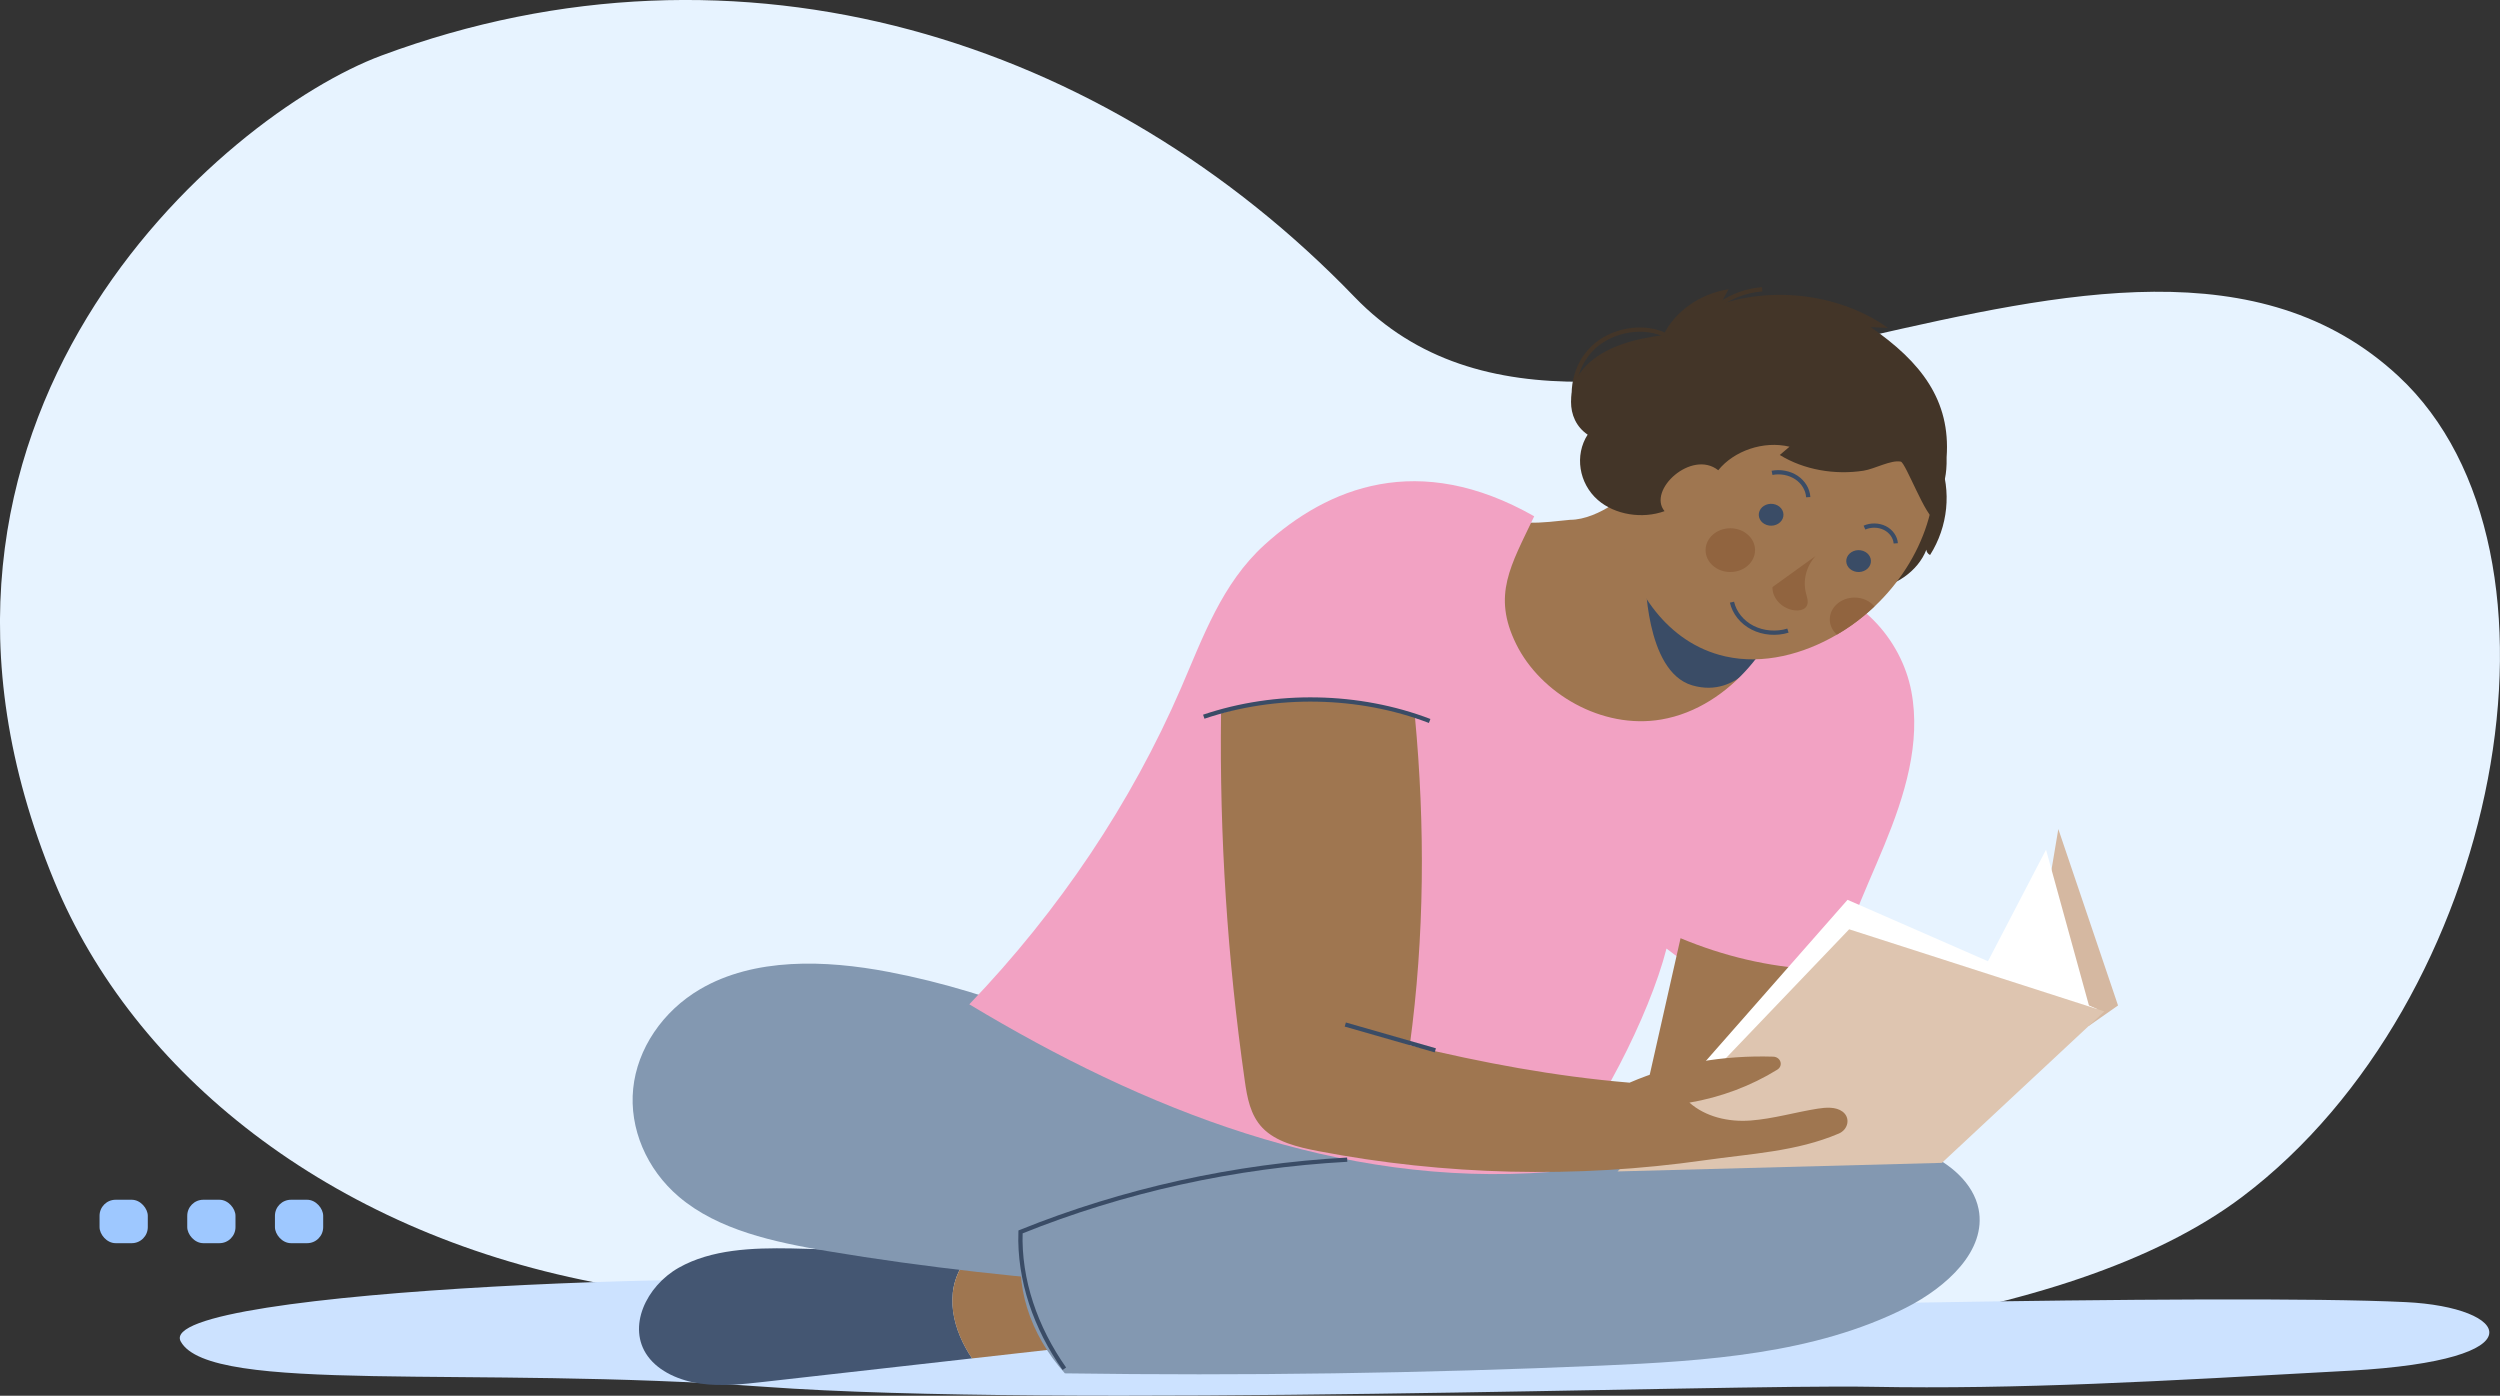 <?xml version="1.0" encoding="UTF-8"?><svg id="Calque_2" xmlns="http://www.w3.org/2000/svg" viewBox="0 0 586.12 327.23"><rect x="0" y="0" width="586.12" height="327.23" fill="#333333" stroke="none"/><defs><style>.cls-1{fill:#8398b1;}.cls-1,.cls-2,.cls-3,.cls-4,.cls-5,.cls-6,.cls-7,.cls-8,.cls-9,.cls-10,.cls-11,.cls-12,.cls-13{stroke-width:0px;}.cls-2{fill:#d5b8a1;}.cls-3{fill:#f2a2c3;}.cls-4{fill:#433528;}.cls-5{fill:#9ec8ff;}.cls-14{stroke:#433528;}.cls-14,.cls-15{fill:none;stroke-miterlimit:10;}.cls-6{fill:#9f7650;}.cls-7{fill:#dec5b0;}.cls-8{fill:#91643f;}.cls-15{stroke:#3a4c66;}.cls-9{fill:#fff;}.cls-10{fill:#445672;}.cls-11{fill:#3a4c66;}.cls-12{fill:#cce2ff;}.cls-13{fill:#e7f3ff;}</style></defs><g id="OBJECTS"><path class="cls-13" d="m89.5,13c84.3-31.3,169.98-3.63,228.09,56.64,58.11,60.26,180.06-41.59,244.74,18.57,44.14,41.06,23.92,146.63-36.6,192.35-82.26,62.15-332.44,30.61-386.56,20.04-62.35-12.18-107.93-49.15-126.45-94.02C-31.9,98.45,52.25,26.83,89.5,13Z"/><path class="cls-12" d="m564.03,305.28c-42.2-2.06-185.75,1.43-229.41,2.79-43.66,1.36-94.34-1.8-120.66-6.44-26.32-4.65-178.49.4-171.58,12.89,6.91,12.49,67.8,5.59,136.85,10.61,69.05,5.02,224.35-.63,259.38,0,35.03.63,67.15-1.26,112.3-3.77,45.14-2.51,37.59-14.89,13.13-16.08Z"/><rect class="cls-5" x="64.46" y="281.28" width="11.31" height="10.18" rx="3.76" ry="3.76"/><rect class="cls-5" x="43.9" y="281.28" width="11.31" height="10.18" rx="3.76" ry="3.76"/><rect class="cls-5" x="23.34" y="281.28" width="11.31" height="10.18" rx="3.76" ry="3.76"/><path class="cls-4" d="m454.74,107.94c2.82,7.23,1.98,15.51-2.24,22.18-.5-.24-.84-.73-.87-1.24-1.96,5.06-7.46,8.89-13.48,9.39.43-9.81,2.4-19.57,5.85-28.9.53-1.44,1.12-2.9,2.21-4.07,1.09-1.16,2.81-1.98,4.5-1.72,1.68.26,3.08,1.88,2.53,3.31"/><path class="cls-6" d="m368.1,121.87c-6.15.59-13.66,1.89-17.86-2.13-2.52,7.72-3.95,12.11-4.43,20.14-.48,8.02,1.26,16.41,6.61,22.9,6.64,8.06,18.49,12.26,29.7,11.24,11.21-1.02,21.54-6.96,27.91-15.19,3.08-3.99,5.36-8.9,4.05-13.6-1.06-3.81-4.28-6.82-7.38-9.63-6.54-5.94-12.84-13.19-20.18-18.33-4.82-3.37-3.89-1.95-8.54,1.08-2.69,1.76-6.42,3.52-9.87,3.52Z"/><path class="cls-11" d="m385.76,134.84s11.37,22.12,28,17.26c0,0-5.94,11.85-17.05,8.57-11.11-3.28-10.95-25.83-10.95-25.83Z"/><path class="cls-10" d="m226.01,296.01c-13.39-1.95-26.93-3.07-40.49-3.32-9.09-.16-18.71.19-26.38,4.52-7.66,4.33-12.2,13.96-7.28,20.74,2.68,3.69,7.55,5.77,12.45,6.45,4.9.68,9.89.12,14.81-.43,16.26-1.83,32.52-3.67,48.78-5.5-4.36-6.44-6.84-15.24-1.88-22.46Z"/><path class="cls-6" d="m251.58,300.81c-8.43-1.95-16.97-3.54-25.57-4.79-4.96,7.22-2.48,16.02,1.88,22.46,8.37-.94,16.74-1.89,25.11-2.83,1.38-5.27.62-9.73-1.41-14.83Z"/><path class="cls-1" d="m334.81,305.23c-47.16-2.05-94.5-4.12-140.88-11.92-12.49-2.1-25.56-4.92-34.73-12.7-7.63-6.47-11.7-16.09-10.75-25.4.95-9.32,6.89-18.14,15.7-23.3,12.68-7.43,29.3-6.89,44.17-4.05,51.08,9.73,93.21,42.15,143.37,55.08-5.78,7.5-11.09,14.8-16.87,22.3Z"/><path class="cls-1" d="m249.66,321.98c41.97.6,83.96,0,125.89-1.82,24.49-1.06,49.93-2.77,71.23-13.53,9.65-4.88,19.01-13.46,17.1-23.15-1.2-6.09-6.79-10.94-13.16-13.49-6.37-2.54-13.48-3.14-20.45-3.55-64.32-3.82-129.21,5.19-190.36,23.24-2.34,11.54,1.54,23.11,9.76,32.31Z"/><path class="cls-3" d="m363.21,274.78c11.24-12.76,23.45-36.61,27.5-52.39,10.16,8.14,25.33,12.7,38.9,10.96,1.66-12.23,7.42-23.66,12.18-35.23,4.76-11.57,8.63-23.95,6.31-36.09-2.32-12.14-12.35-23.56-26.13-25.27-3.35,6.86-6.8,13.77-11.95,19.69-5.15,5.92-12.26,10.83-20.55,12.24-13.95,2.38-28.33-6.16-34.01-17.69-5.68-11.52-1.26-18.37,4.23-29.96-27.13-15.42-48.34-6.82-63.24,6.7-9.99,9.07-14.42,21.68-19.54,33.51-11.67,26.98-28.54,52.19-49.66,74.21,40.81,24.56,86.78,43.08,135.96,39.32Z"/><path class="cls-15" d="m315.85,271.88c-26.41,1.45-52.51,7.22-76.59,16.94-.39,11.27,3.55,22.51,10.28,32.08"/><path class="cls-6" d="m420.99,260.93c.89-11.27,2.43-22.51,4.59-33.65-11.1-.62-21.52-3.13-31.58-7.32-2.75,12.19-5.5,24.38-8.25,36.57,8.5,4.3,17,5.17,26.73,4.2,2.88-.29,5.62.48,8.5.19Z"/><path class="cls-2" d="m475.75,235.73c0-.95,6.82-41.36,6.82-41.36l14,41.36-6.85,4.79-13.96-4.79Z"/><polygon class="cls-9" points="490.1 237 479.69 199.21 461.75 233.67 490.1 237"/><polygon class="cls-9" points="491.79 236.62 433.15 210.96 393.21 256.38 491.79 236.62"/><polyline class="cls-7" points="493.36 237.12 455.28 272.63 379.23 274.64 433.53 217.87 493.36 237.12"/><path class="cls-6" d="m431.08,265.77c-9.92,4.23-20.62,4.7-31.54,6.26-29.98,4.28-60.87,3.54-90.55-2.17-4.76-.92-9.82-2.13-12.98-5.41-2.9-3.01-3.62-7.17-4.18-11.1-4.07-28.55-5.93-57.34-5.56-86.11,14.74-4.62,31.04-4.53,45.46.82,2.4,25.56,2.26,51.53-1.21,77,17.12,4.12,33.86,7.28,51.53,8.77,10.5-4.56,22.01-6.45,33.64-6.1,1.81.05,2.47,2.14.98,3.06-6.16,3.81-13.22,6.46-20.59,7.72,3.77,3.32,9.1,4.6,14.4,4.19,5.3-.41,10.4-1.94,15.64-2.77,2-.32,4.29-.47,5.85.68,1.93,1.43,1.37,4.21-.9,5.17Z"/><path class="cls-15" d="m282.22,168.03c16.91-5.71,36.34-5.35,52.96,1"/><path class="cls-15" d="m315.4,240.2c7.04,2.02,14.08,4.03,21.11,6.05"/><path class="cls-6" d="m439.47,142.18c-1.71,1.61-3.55,3.13-5.51,4.5-1.06.74-2.16,1.45-3.31,2.11-7.76,4.55-17.25,7.12-26.19,5.09-13.62-3.08-21.83-15.73-24.27-27.97-2.07-10.36-2.83-17.26,2.03-26.86,13.12-25.93,60.78-27.01,69.85,1.99,4.49,14.35-1.08,30.26-12.6,41.15Z"/><path class="cls-11" d="m433.04,130.63c-.57,1.32.18,2.81,1.67,3.31,1.5.51,3.17-.16,3.74-1.48.57-1.32-.18-2.81-1.67-3.31-1.5-.51-3.17.16-3.74,1.48Z"/><path class="cls-11" d="m412.53,119.77c-.57,1.32.18,2.81,1.67,3.31,1.5.51,3.17-.16,3.74-1.48.57-1.32-.18-2.81-1.67-3.31-1.5-.51-3.17.16-3.74,1.48Z"/><path class="cls-15" d="m437.12,123.7c1.48-.67,3.34-.63,4.79.1,1.45.73,2.44,2.12,2.55,3.59"/><path class="cls-15" d="m423.94,116.56c-.11-1.79-1.14-3.51-2.75-4.59-1.61-1.08-3.77-1.5-5.74-1.11"/><path class="cls-15" d="m419.18,147.85c-2.7.84-5.8.58-8.28-.68-2.48-1.26-4.29-3.5-4.84-5.99"/><path class="cls-8" d="m425.65,130.36c-2.17,2.41-3.02,5.71-2.24,8.71.29,1.11.75,2.39-.03,3.29-.61.71-1.76.85-2.76.72-2.87-.39-5.18-2.88-5.06-5.45"/><path class="cls-8" d="m411.47,128.98c0,2.83-2.6,5.13-5.8,5.13s-5.8-2.3-5.8-5.13,2.6-5.13,5.8-5.13,5.8,2.3,5.8,5.13Z"/><path class="cls-8" d="m439.47,142.18c-1.71,1.61-3.55,3.13-5.51,4.5-1.06.74-2.16,1.45-3.31,2.11-1.02-.92-1.66-2.17-1.66-3.57,0-2.83,2.61-5.12,5.81-5.12,1.92,0,3.61.82,4.67,2.09Z"/><path class="cls-4" d="m438.54,76.69c1.36.06,2.72.12,4.08.19-10.8-7.71-26.29-9.89-39.26-5.54.63-1.17,1.26-2.34,1.89-3.52-6.68,1.02-12.63,5.22-15.26,10.75-6.73.83-13.75,2.68-18.19,7.23-4.44,4.55-4.97,12.45.42,16.1-3.1,4.81-2.07,11.42,2.38,15.31,4.01,3.51,10.46,4.51,15.65,2.63-4.1-4.93,6.37-14.53,12.59-9.59,3.65-4.54,10.59-6.99,16.71-5.52-.76.65-1.52,1.29-2.28,1.94,5.65,3.49,12.91,4.73,19.66,3.68,2.56-.4,6.45-2.59,8.71-2.12,1.13.24,6.01,13.41,7.97,13.43.34,0,.8,1.17.93-4.17.02-1.08.13-2.22.71-3.18.44-.73,1.22-2.79,1.13-7.1.96-13.32-5.95-22.34-17.84-30.54Z"/><path class="cls-14" d="m391.07,78.88c-5.48-3.02-13.25-1.57-17.61,2.65-4.36,4.22-5.46,10.6-3.68,16.1"/><path class="cls-14" d="m400,74.33c3.08-3.68,7.99-6.11,13.14-6.5"/></g></svg>